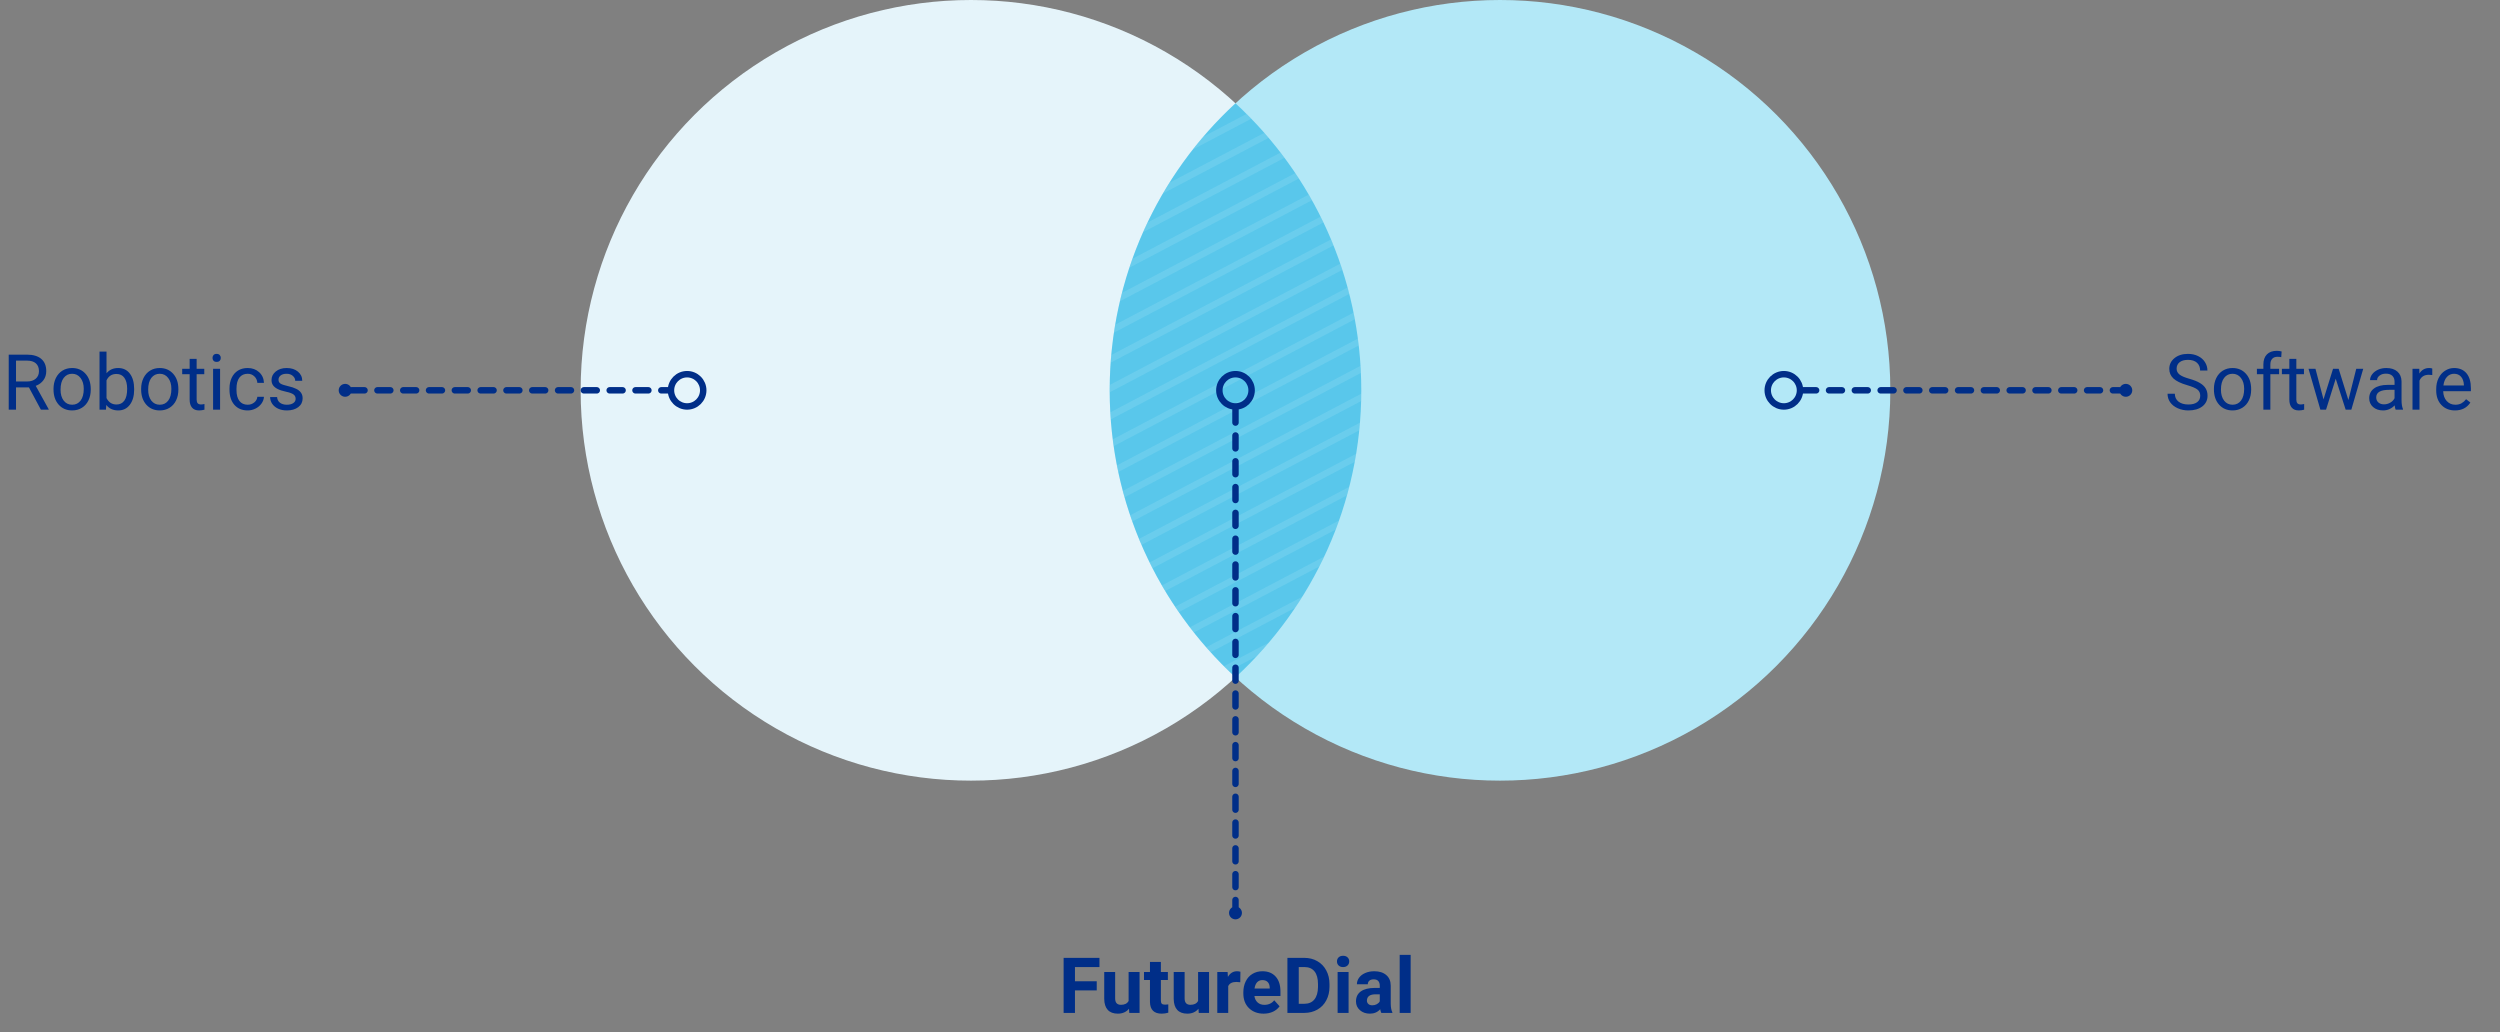<?xml version="1.0" encoding="UTF-8"?> <svg xmlns="http://www.w3.org/2000/svg" width="775" height="320" viewBox="0 0 775 320" fill="none"><rect x="0" y="0" width="775" height="320" fill="#808080" stroke="none"/><circle cx="301" cy="121" r="121" fill="#E5F4FA"></circle><circle cx="465" cy="121" r="121" fill="#B3E8F7"></circle><path fill-rule="evenodd" clip-rule="evenodd" d="M383 209.978C406.979 187.869 422 156.188 422 121C422 85.812 406.979 54.132 383 32.022C359.021 54.132 344 85.812 344 121C344 156.188 359.021 187.869 383 209.978Z" fill="#00A7E1" fill-opacity="0.5"></path><path fill-rule="evenodd" clip-rule="evenodd" d="M387.901 36.802C387.416 36.302 386.927 35.806 386.434 35.314L373.032 42.366C371.918 43.667 370.832 44.992 369.773 46.34L387.901 36.802ZM360.485 59.99C361.139 58.872 361.81 57.765 362.499 56.67L391.94 41.18C392.392 41.694 392.839 42.212 393.282 42.734L360.485 59.99ZM354.339 71.986C354.783 70.985 355.24 69.991 355.71 69.004L396.97 47.296C397.382 47.831 397.789 48.37 398.192 48.913L354.339 71.986ZM350.093 82.982C350.399 82.057 350.716 81.137 351.043 80.222L401.541 53.654C401.914 54.21 402.283 54.769 402.647 55.331L350.093 82.982ZM347.164 93.392C347.366 92.524 347.578 91.659 347.8 90.798L405.713 60.328C406.047 60.904 406.378 61.484 406.703 62.067L347.164 93.392ZM345.31 103.13C345.432 102.306 345.563 101.484 345.701 100.665L409.389 67.156C409.686 67.753 409.979 68.352 410.266 68.954L345.31 103.13ZM344.299 112.425C344.354 111.636 344.417 110.85 344.487 110.066L412.624 74.217C412.883 74.834 413.137 75.453 413.386 76.076L344.299 112.425ZM344.001 121.605C344 121.404 344 121.202 344 121C344 120.446 344.004 119.893 344.011 119.34L415.487 81.734C415.706 82.373 415.919 83.014 416.128 83.657L344.001 121.605ZM344.331 130.012C344.277 129.285 344.23 128.556 344.189 127.826L417.756 89.12C417.936 89.779 418.11 90.441 418.279 91.105L344.331 130.012ZM345.228 138.302C345.127 137.601 345.033 136.897 344.944 136.191L419.602 96.911C419.74 97.593 419.872 98.277 419.998 98.963L345.228 138.302ZM346.652 146.315C346.508 145.637 346.369 144.957 346.236 144.274L420.947 104.966C421.04 105.672 421.128 106.379 421.209 107.088L346.652 146.315ZM348.6 154.16C348.414 153.504 348.232 152.846 348.057 152.185L421.765 113.404C421.811 114.136 421.85 114.869 421.882 115.603L348.6 154.16ZM351.001 161.659C350.774 161.025 350.553 160.388 350.337 159.748L421.996 122.046C421.989 122.808 421.976 123.569 421.955 124.327L351.001 161.659ZM353.859 168.918C353.594 168.304 353.334 167.688 353.079 167.068L421.591 131.022C421.526 131.815 421.453 132.607 421.373 133.396L353.859 168.918ZM357.269 176.148C356.965 175.555 356.666 174.959 356.371 174.36L420.41 140.667C420.274 141.499 420.129 142.329 419.976 143.155L357.269 176.148ZM361.197 183.213C360.854 182.641 360.515 182.066 360.181 181.488L418.271 150.924C418.048 151.804 417.814 152.68 417.571 153.552L361.197 183.213ZM365.418 189.754C365.037 189.203 364.66 188.648 364.287 188.09L415.109 161.35C414.777 162.29 414.433 163.224 414.079 164.152L365.418 189.754ZM370.089 196.06C369.668 195.529 369.252 194.995 368.84 194.457L410.509 172.533C410.027 173.555 409.532 174.569 409.022 175.575L370.089 196.06ZM375.286 202.195C374.825 201.685 374.368 201.172 373.915 200.656L403.726 184.971C403.005 186.127 402.265 187.27 401.506 188.399L375.286 202.195ZM380.905 208C380.402 207.514 379.903 207.023 379.408 206.528L393.34 199.198C392.116 200.642 390.858 202.058 389.568 203.442L380.905 208Z" fill="#B3E8F7" fill-opacity="0.2"></path><path d="M8.973 120.098H4.965V127H2.703V109.938H8.352C10.273 109.938 11.75 110.375 12.781 111.25C13.82 112.125 14.34 113.398 14.34 115.07C14.34 116.133 14.051 117.059 13.473 117.848C12.902 118.637 12.105 119.227 11.082 119.617L15.09 126.859V127H12.676L8.973 120.098ZM4.965 118.258H8.422C9.539 118.258 10.426 117.969 11.082 117.391C11.746 116.812 12.078 116.039 12.078 115.07C12.078 114.016 11.762 113.207 11.129 112.645C10.504 112.082 9.598 111.797 8.41 111.789H4.965V118.258ZM16.59 120.543C16.59 119.301 16.832 118.184 17.316 117.191C17.809 116.199 18.488 115.434 19.355 114.895C20.23 114.355 21.227 114.086 22.344 114.086C24.07 114.086 25.465 114.684 26.527 115.879C27.598 117.074 28.133 118.664 28.133 120.648V120.801C28.133 122.035 27.895 123.145 27.418 124.129C26.949 125.105 26.273 125.867 25.391 126.414C24.516 126.961 23.508 127.234 22.367 127.234C20.648 127.234 19.254 126.637 18.184 125.441C17.121 124.246 16.59 122.664 16.59 120.695V120.543ZM18.77 120.801C18.77 122.207 19.094 123.336 19.742 124.188C20.398 125.039 21.273 125.465 22.367 125.465C23.469 125.465 24.344 125.035 24.992 124.176C25.641 123.309 25.965 122.098 25.965 120.543C25.965 119.152 25.633 118.027 24.969 117.168C24.312 116.301 23.438 115.867 22.344 115.867C21.273 115.867 20.41 116.293 19.754 117.145C19.098 117.996 18.77 119.215 18.77 120.801ZM41.586 120.801C41.586 122.738 41.141 124.297 40.25 125.477C39.359 126.648 38.164 127.234 36.664 127.234C35.062 127.234 33.824 126.668 32.949 125.535L32.844 127H30.852V109H33.02V115.715C33.895 114.629 35.102 114.086 36.641 114.086C38.18 114.086 39.387 114.668 40.262 115.832C41.145 116.996 41.586 118.59 41.586 120.613V120.801ZM39.418 120.555C39.418 119.078 39.133 117.938 38.562 117.133C37.992 116.328 37.172 115.926 36.102 115.926C34.672 115.926 33.645 116.59 33.02 117.918V123.402C33.684 124.73 34.719 125.395 36.125 125.395C37.164 125.395 37.973 124.992 38.551 124.188C39.129 123.383 39.418 122.172 39.418 120.555ZM43.754 120.543C43.754 119.301 43.996 118.184 44.48 117.191C44.973 116.199 45.652 115.434 46.52 114.895C47.395 114.355 48.391 114.086 49.508 114.086C51.234 114.086 52.629 114.684 53.691 115.879C54.762 117.074 55.297 118.664 55.297 120.648V120.801C55.297 122.035 55.059 123.145 54.582 124.129C54.113 125.105 53.438 125.867 52.555 126.414C51.68 126.961 50.672 127.234 49.531 127.234C47.812 127.234 46.418 126.637 45.348 125.441C44.285 124.246 43.754 122.664 43.754 120.695V120.543ZM45.934 120.801C45.934 122.207 46.258 123.336 46.906 124.188C47.562 125.039 48.438 125.465 49.531 125.465C50.633 125.465 51.508 125.035 52.156 124.176C52.805 123.309 53.129 122.098 53.129 120.543C53.129 119.152 52.797 118.027 52.133 117.168C51.477 116.301 50.602 115.867 49.508 115.867C48.438 115.867 47.574 116.293 46.918 117.145C46.262 117.996 45.934 119.215 45.934 120.801ZM60.957 111.25V114.32H63.324V115.996H60.957V123.859C60.957 124.367 61.062 124.75 61.273 125.008C61.484 125.258 61.844 125.383 62.352 125.383C62.602 125.383 62.945 125.336 63.383 125.242V127C62.812 127.156 62.258 127.234 61.719 127.234C60.75 127.234 60.02 126.941 59.527 126.355C59.035 125.77 58.789 124.938 58.789 123.859V115.996H56.48V114.32H58.789V111.25H60.957ZM68.223 127H66.055V114.32H68.223V127ZM65.879 110.957C65.879 110.605 65.984 110.309 66.195 110.066C66.414 109.824 66.734 109.703 67.156 109.703C67.578 109.703 67.898 109.824 68.117 110.066C68.336 110.309 68.445 110.605 68.445 110.957C68.445 111.309 68.336 111.602 68.117 111.836C67.898 112.07 67.578 112.188 67.156 112.188C66.734 112.188 66.414 112.07 66.195 111.836C65.984 111.602 65.879 111.309 65.879 110.957ZM76.789 125.465C77.562 125.465 78.238 125.23 78.816 124.762C79.394 124.293 79.715 123.707 79.777 123.004H81.828C81.789 123.73 81.539 124.422 81.078 125.078C80.617 125.734 80 126.258 79.227 126.648C78.461 127.039 77.648 127.234 76.789 127.234C75.062 127.234 73.688 126.66 72.664 125.512C71.648 124.355 71.141 122.777 71.141 120.777V120.414C71.141 119.18 71.367 118.082 71.82 117.121C72.273 116.16 72.922 115.414 73.766 114.883C74.617 114.352 75.621 114.086 76.777 114.086C78.199 114.086 79.379 114.512 80.316 115.363C81.262 116.215 81.766 117.32 81.828 118.68H79.777C79.715 117.859 79.402 117.188 78.84 116.664C78.285 116.133 77.598 115.867 76.777 115.867C75.676 115.867 74.82 116.266 74.211 117.062C73.609 117.852 73.309 118.996 73.309 120.496V120.906C73.309 122.367 73.609 123.492 74.211 124.281C74.812 125.07 75.672 125.465 76.789 125.465ZM91.648 123.637C91.648 123.051 91.426 122.598 90.981 122.277C90.543 121.949 89.773 121.668 88.672 121.434C87.578 121.199 86.707 120.918 86.059 120.59C85.418 120.262 84.941 119.871 84.629 119.418C84.324 118.965 84.172 118.426 84.172 117.801C84.172 116.762 84.609 115.883 85.484 115.164C86.367 114.445 87.492 114.086 88.859 114.086C90.297 114.086 91.461 114.457 92.352 115.199C93.25 115.941 93.699 116.891 93.699 118.047H91.519C91.519 117.453 91.266 116.941 90.758 116.512C90.258 116.082 89.625 115.867 88.859 115.867C88.07 115.867 87.453 116.039 87.008 116.383C86.562 116.727 86.34 117.176 86.34 117.73C86.34 118.254 86.547 118.648 86.961 118.914C87.375 119.18 88.121 119.434 89.199 119.676C90.285 119.918 91.164 120.207 91.836 120.543C92.508 120.879 93.004 121.285 93.324 121.762C93.652 122.23 93.816 122.805 93.816 123.484C93.816 124.617 93.363 125.527 92.457 126.215C91.551 126.895 90.375 127.234 88.93 127.234C87.914 127.234 87.016 127.055 86.234 126.695C85.453 126.336 84.84 125.836 84.394 125.195C83.957 124.547 83.738 123.848 83.738 123.098H85.906C85.945 123.824 86.234 124.402 86.773 124.832C87.32 125.254 88.039 125.465 88.93 125.465C89.75 125.465 90.406 125.301 90.898 124.973C91.398 124.637 91.648 124.191 91.648 123.637Z" fill="#002E88"></path><path d="M339.988 307.027H333.238V314H329.723V296.938H340.832V299.785H333.238V304.191H339.988V307.027ZM349.984 312.711C349.148 313.727 347.992 314.234 346.516 314.234C345.156 314.234 344.117 313.844 343.398 313.062C342.688 312.281 342.324 311.137 342.309 309.629V301.32H345.695V309.512C345.695 310.832 346.297 311.492 347.5 311.492C348.648 311.492 349.438 311.094 349.867 310.297V301.32H353.266V314H350.078L349.984 312.711ZM359.875 298.203V301.32H362.043V303.805H359.875V310.133C359.875 310.602 359.965 310.938 360.145 311.141C360.324 311.344 360.668 311.445 361.176 311.445C361.551 311.445 361.883 311.418 362.172 311.363V313.93C361.508 314.133 360.824 314.234 360.121 314.234C357.746 314.234 356.535 313.035 356.488 310.637V303.805H354.637V301.32H356.488V298.203H359.875ZM371.523 312.711C370.688 313.727 369.531 314.234 368.055 314.234C366.695 314.234 365.656 313.844 364.938 313.062C364.227 312.281 363.863 311.137 363.848 309.629V301.32H367.234V309.512C367.234 310.832 367.836 311.492 369.039 311.492C370.188 311.492 370.977 311.094 371.406 310.297V301.32H374.805V314H371.617L371.523 312.711ZM384.484 304.496C384.023 304.434 383.617 304.402 383.266 304.402C381.984 304.402 381.145 304.836 380.746 305.703V314H377.359V301.32H380.559L380.652 302.832C381.332 301.668 382.273 301.086 383.477 301.086C383.852 301.086 384.203 301.137 384.531 301.238L384.484 304.496ZM391.727 314.234C389.867 314.234 388.352 313.664 387.18 312.523C386.016 311.383 385.434 309.863 385.434 307.965V307.637C385.434 306.363 385.68 305.227 386.172 304.227C386.664 303.219 387.359 302.445 388.258 301.906C389.164 301.359 390.195 301.086 391.352 301.086C393.086 301.086 394.449 301.633 395.441 302.727C396.441 303.82 396.941 305.371 396.941 307.379V308.762H388.867C388.977 309.59 389.305 310.254 389.852 310.754C390.406 311.254 391.105 311.504 391.949 311.504C393.254 311.504 394.273 311.031 395.008 310.086L396.672 311.949C396.164 312.668 395.477 313.23 394.609 313.637C393.742 314.035 392.781 314.234 391.727 314.234ZM391.34 303.828C390.668 303.828 390.121 304.055 389.699 304.508C389.285 304.961 389.02 305.609 388.902 306.453H393.613V306.184C393.598 305.434 393.395 304.855 393.004 304.449C392.613 304.035 392.059 303.828 391.34 303.828ZM399.098 314V296.938H404.348C405.848 296.938 407.188 297.277 408.367 297.957C409.555 298.629 410.48 299.59 411.145 300.84C411.809 302.082 412.141 303.496 412.141 305.082V305.867C412.141 307.453 411.812 308.863 411.156 310.098C410.508 311.332 409.59 312.289 408.402 312.969C407.215 313.648 405.875 313.992 404.383 314H399.098ZM402.613 299.785V311.176H404.312C405.688 311.176 406.738 310.727 407.465 309.828C408.191 308.93 408.562 307.645 408.578 305.973V305.07C408.578 303.336 408.219 302.023 407.5 301.133C406.781 300.234 405.73 299.785 404.348 299.785H402.613ZM418.059 314H414.66V301.32H418.059V314ZM414.461 298.039C414.461 297.531 414.629 297.113 414.965 296.785C415.309 296.457 415.773 296.293 416.359 296.293C416.938 296.293 417.398 296.457 417.742 296.785C418.086 297.113 418.258 297.531 418.258 298.039C418.258 298.555 418.082 298.977 417.73 299.305C417.387 299.633 416.93 299.797 416.359 299.797C415.789 299.797 415.328 299.633 414.977 299.305C414.633 298.977 414.461 298.555 414.461 298.039ZM428.207 314C428.051 313.695 427.938 313.316 427.867 312.863C427.047 313.777 425.98 314.234 424.668 314.234C423.426 314.234 422.395 313.875 421.574 313.156C420.762 312.438 420.355 311.531 420.355 310.438C420.355 309.094 420.852 308.062 421.844 307.344C422.844 306.625 424.285 306.262 426.168 306.254H427.727V305.527C427.727 304.941 427.574 304.473 427.27 304.121C426.973 303.77 426.5 303.594 425.852 303.594C425.281 303.594 424.832 303.73 424.504 304.004C424.184 304.277 424.023 304.652 424.023 305.129H420.637C420.637 304.395 420.863 303.715 421.316 303.09C421.77 302.465 422.41 301.977 423.238 301.625C424.066 301.266 424.996 301.086 426.027 301.086C427.59 301.086 428.828 301.48 429.742 302.27C430.664 303.051 431.125 304.152 431.125 305.574V311.07C431.133 312.273 431.301 313.184 431.629 313.801V314H428.207ZM425.406 311.645C425.906 311.645 426.367 311.535 426.789 311.316C427.211 311.09 427.523 310.789 427.727 310.414V308.234H426.461C424.766 308.234 423.863 308.82 423.754 309.992L423.742 310.191C423.742 310.613 423.891 310.961 424.188 311.234C424.484 311.508 424.891 311.645 425.406 311.645ZM437.301 314H433.902V296H437.301V314Z" fill="#002E88"></path><path d="M678.008 119.395C676.078 118.84 674.672 118.16 673.789 117.355C672.914 116.543 672.477 115.543 672.477 114.355C672.477 113.012 673.012 111.902 674.082 111.027C675.16 110.145 676.559 109.703 678.277 109.703C679.449 109.703 680.492 109.93 681.406 110.383C682.328 110.836 683.039 111.461 683.539 112.258C684.047 113.055 684.301 113.926 684.301 114.871H682.039C682.039 113.84 681.711 113.031 681.055 112.445C680.398 111.852 679.473 111.555 678.277 111.555C677.168 111.555 676.301 111.801 675.676 112.293C675.059 112.777 674.75 113.453 674.75 114.32C674.75 115.016 675.043 115.605 675.629 116.09C676.223 116.566 677.227 117.004 678.641 117.402C680.062 117.801 681.172 118.242 681.969 118.727C682.773 119.203 683.367 119.762 683.75 120.402C684.141 121.043 684.336 121.797 684.336 122.664C684.336 124.047 683.797 125.156 682.719 125.992C681.641 126.82 680.199 127.234 678.395 127.234C677.223 127.234 676.129 127.012 675.113 126.566C674.098 126.113 673.312 125.496 672.758 124.715C672.211 123.934 671.938 123.047 671.938 122.055H674.199C674.199 123.086 674.578 123.902 675.336 124.504C676.102 125.098 677.121 125.395 678.395 125.395C679.582 125.395 680.492 125.152 681.125 124.668C681.758 124.184 682.074 123.523 682.074 122.688C682.074 121.852 681.781 121.207 681.195 120.754C680.609 120.293 679.547 119.84 678.008 119.395ZM686.316 120.543C686.316 119.301 686.559 118.184 687.043 117.191C687.535 116.199 688.215 115.434 689.082 114.895C689.957 114.355 690.953 114.086 692.07 114.086C693.797 114.086 695.191 114.684 696.254 115.879C697.324 117.074 697.859 118.664 697.859 120.648V120.801C697.859 122.035 697.621 123.145 697.145 124.129C696.676 125.105 696 125.867 695.117 126.414C694.242 126.961 693.234 127.234 692.094 127.234C690.375 127.234 688.98 126.637 687.91 125.441C686.848 124.246 686.316 122.664 686.316 120.695V120.543ZM688.496 120.801C688.496 122.207 688.82 123.336 689.469 124.188C690.125 125.039 691 125.465 692.094 125.465C693.195 125.465 694.07 125.035 694.719 124.176C695.367 123.309 695.691 122.098 695.691 120.543C695.691 119.152 695.359 118.027 694.695 117.168C694.039 116.301 693.164 115.867 692.07 115.867C691 115.867 690.137 116.293 689.48 117.145C688.824 117.996 688.496 119.215 688.496 120.801ZM701.645 127V115.996H699.641V114.32H701.645V113.02C701.645 111.66 702.008 110.609 702.734 109.867C703.461 109.125 704.488 108.754 705.816 108.754C706.316 108.754 706.812 108.82 707.305 108.953L707.188 110.711C706.82 110.641 706.43 110.605 706.016 110.605C705.312 110.605 704.77 110.812 704.387 111.227C704.004 111.633 703.812 112.219 703.812 112.984V114.32H706.52V115.996H703.812V127H701.645ZM711.863 111.25V114.32H714.23V115.996H711.863V123.859C711.863 124.367 711.969 124.75 712.18 125.008C712.391 125.258 712.75 125.383 713.258 125.383C713.508 125.383 713.852 125.336 714.289 125.242V127C713.719 127.156 713.164 127.234 712.625 127.234C711.656 127.234 710.926 126.941 710.434 126.355C709.941 125.77 709.695 124.938 709.695 123.859V115.996H707.387V114.32H709.695V111.25H711.863ZM728 124.012L730.438 114.32H732.605L728.914 127H727.156L724.074 117.391L721.074 127H719.316L715.637 114.32H717.793L720.289 123.812L723.242 114.32H724.988L728 124.012ZM742.648 127C742.523 126.75 742.422 126.305 742.344 125.664C741.336 126.711 740.133 127.234 738.734 127.234C737.484 127.234 736.457 126.883 735.652 126.18C734.855 125.469 734.457 124.57 734.457 123.484C734.457 122.164 734.957 121.141 735.957 120.414C736.965 119.68 738.379 119.312 740.199 119.312H742.309V118.316C742.309 117.559 742.082 116.957 741.629 116.512C741.176 116.059 740.508 115.832 739.625 115.832C738.852 115.832 738.203 116.027 737.68 116.418C737.156 116.809 736.895 117.281 736.895 117.836H734.715C734.715 117.203 734.938 116.594 735.383 116.008C735.836 115.414 736.445 114.945 737.211 114.602C737.984 114.258 738.832 114.086 739.754 114.086C741.215 114.086 742.359 114.453 743.188 115.188C744.016 115.914 744.445 116.918 744.477 118.199V124.035C744.477 125.199 744.625 126.125 744.922 126.812V127H742.648ZM739.051 125.348C739.73 125.348 740.375 125.172 740.984 124.82C741.594 124.469 742.035 124.012 742.309 123.449V120.848H740.609C737.953 120.848 736.625 121.625 736.625 123.18C736.625 123.859 736.852 124.391 737.305 124.773C737.758 125.156 738.34 125.348 739.051 125.348ZM754.004 116.266C753.676 116.211 753.32 116.184 752.938 116.184C751.516 116.184 750.551 116.789 750.043 118V127H747.875V114.32H749.984L750.02 115.785C750.73 114.652 751.738 114.086 753.043 114.086C753.465 114.086 753.785 114.141 754.004 114.25V116.266ZM761.035 127.234C759.316 127.234 757.918 126.672 756.84 125.547C755.762 124.414 755.223 122.902 755.223 121.012V120.613C755.223 119.355 755.461 118.234 755.938 117.25C756.422 116.258 757.094 115.484 757.953 114.93C758.82 114.367 759.758 114.086 760.766 114.086C762.414 114.086 763.695 114.629 764.609 115.715C765.523 116.801 765.98 118.355 765.98 120.379V121.281H757.391C757.422 122.531 757.785 123.543 758.48 124.316C759.184 125.082 760.074 125.465 761.152 125.465C761.918 125.465 762.566 125.309 763.098 124.996C763.629 124.684 764.094 124.27 764.492 123.754L765.816 124.785C764.754 126.418 763.16 127.234 761.035 127.234ZM760.766 115.867C759.891 115.867 759.156 116.188 758.562 116.828C757.969 117.461 757.602 118.352 757.461 119.5H763.812V119.336C763.75 118.234 763.453 117.383 762.922 116.781C762.391 116.172 761.672 115.867 760.766 115.867Z" fill="#002E88"></path><circle cx="383" cy="121" r="5" stroke="#002E88" stroke-width="2"></circle><circle cx="553" cy="121" r="5" stroke="#002E88" stroke-width="2"></circle><circle cx="213" cy="121" r="5" stroke="#002E88" stroke-width="2"></circle><circle cx="383" cy="283" r="2" fill="#002E88"></circle><circle cx="107" cy="121" r="2" fill="#002E88"></circle><circle cx="659" cy="121" r="2" fill="#002E88"></circle><line x1="559" y1="121" x2="657" y2="121" stroke="#002E88" stroke-width="2" stroke-linecap="round" stroke-dasharray="4 4"></line><line x1="109" y1="121" x2="207" y2="121" stroke="#002E88" stroke-width="2" stroke-linecap="round" stroke-dasharray="4 4"></line><line x1="383" y1="127" x2="383" y2="281" stroke="#002E88" stroke-width="2" stroke-linecap="round" stroke-dasharray="4 4"></line></svg> 